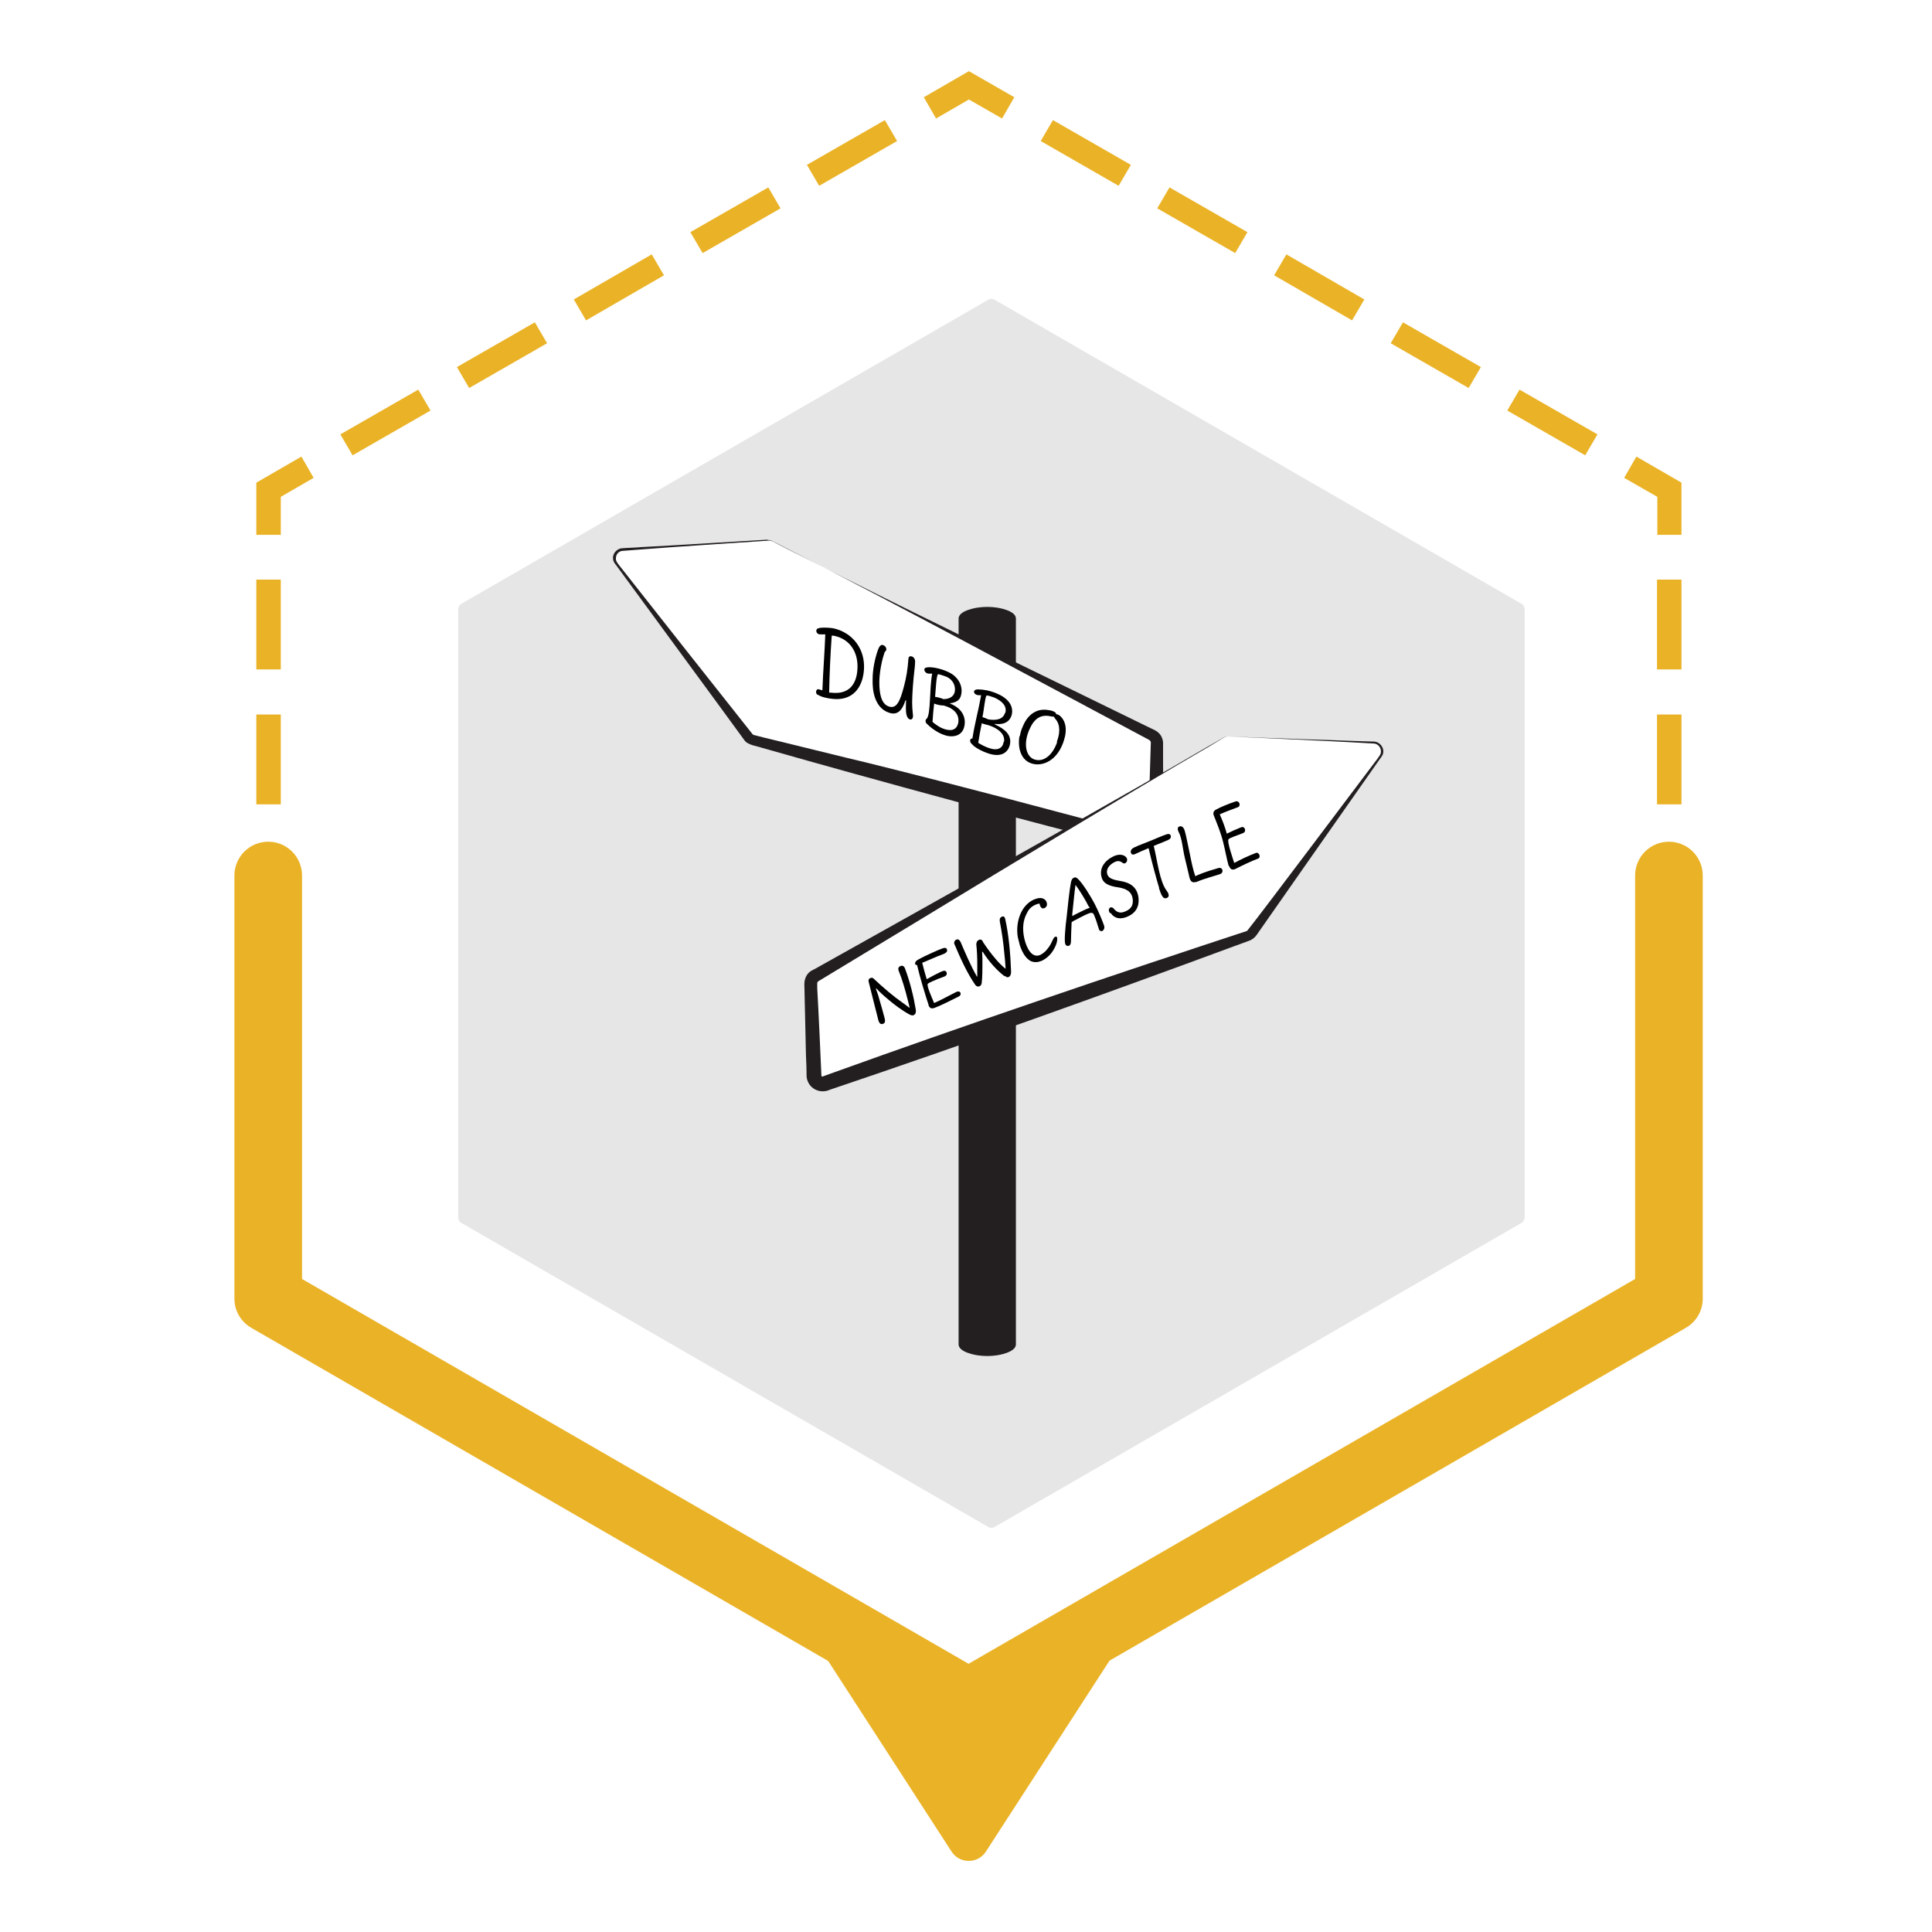 <?xml version="1.0" encoding="UTF-8"?> <svg xmlns="http://www.w3.org/2000/svg" xmlns:xlink="http://www.w3.org/1999/xlink" version="1.1" viewBox="0 0 600 600"><defs><style> .st0 { fill: #eab226; } .st1 { fill: #fff; } .st2 { filter: url(#drop-shadow-1); } .st3 { fill: #231f20; } .st4 { isolation: isolate; } .st5 { mix-blend-mode: multiply; } .st6 { fill: #e6e6e6; } </style><filter id="drop-shadow-1" x="121.3" y="71" width="374" height="425" filterUnits="userSpaceOnUse"><feOffset dx="7" dy="6"></feOffset><feGaussianBlur result="blur" stdDeviation="7"></feGaussianBlur><feFlood flood-color="#000" flood-opacity=".5"></feFlood><feComposite in2="blur" operator="in"></feComposite><feComposite in="SourceGraphic"></feComposite></filter></defs><g class="st4"><g id="Layer_1"><g class="st2"><path class="st6" d="M466.5,372.1v-188.9c0-.7-.4-1.4-1-1.7l-163.6-94.4c-.6-.4-1.4-.4-2,0l-163.6,94.4c-.6.4-1,1-1,1.7v188.9c0,.7.4,1.4,1,1.7l163.6,94.4c.6.4,1.4.4,2,0l163.6-94.4c.6-.4,1-1,1-1.7Z"></path></g><g><polygon class="st0" points="508.2 413.5 504.4 407 514.7 401.1 514.7 389.3 522.2 389.3 522.2 405.5 508.2 413.5"></polygon><path class="st0" d="M522.2,375.3h-7.6v-27.9h7.6v27.9ZM522.2,333.5h-7.6v-27.9h7.6v27.9ZM522.2,291.6h-7.6v-27.9h7.6v27.9ZM522.2,249.8h-7.6v-27.9h7.6v27.9ZM522.2,207.9h-7.6v-27.9h7.6v27.9Z"></path><polygon class="st0" points="522.2 166.1 514.7 166.1 514.7 154.3 504.4 148.4 508.2 141.8 522.2 149.9 522.2 166.1"></polygon><path class="st0" d="M492.3,141.4l-24.2-13.9,3.8-6.5,24.2,13.9-3.8,6.5ZM456.1,120.5l-24.2-13.9,3.8-6.5,24.2,13.9-3.8,6.5ZM419.9,99.5l-24.2-14,3.8-6.5,24.2,14-3.8,6.5ZM383.6,78.6l-24.2-13.9,3.8-6.5,24.2,13.9-3.8,6.5ZM347.4,57.7l-24.2-13.9,3.8-6.5,24.2,13.9-3.8,6.5Z"></path><polygon class="st0" points="311.2 36.8 300.9 30.9 290.7 36.8 286.9 30.2 300.9 22.1 315 30.2 311.2 36.8"></polygon><path class="st0" d="M109.5,141.4l-3.8-6.5,24.2-13.9,3.8,6.5-24.2,13.9ZM145.7,120.5l-3.8-6.5,24.2-13.9,3.8,6.5-24.2,13.9ZM182,99.5l-3.8-6.5,24.2-14,3.8,6.5-24.2,14ZM218.2,78.6l-3.8-6.5,24.2-13.9,3.8,6.5-24.2,13.9ZM254.4,57.7l-3.8-6.5,24.2-13.9,3.8,6.5-24.2,13.9Z"></path><polygon class="st0" points="87.2 166.1 79.6 166.1 79.6 149.9 93.6 141.8 97.4 148.4 87.2 154.3 87.2 166.1"></polygon><path class="st0" d="M87.2,375.3h-7.6v-27.9h7.6v27.9ZM87.2,333.5h-7.6v-27.9h7.6v27.9ZM87.2,291.6h-7.6v-27.9h7.6v27.9ZM87.2,249.8h-7.6v-27.9h7.6v27.9ZM87.2,207.9h-7.6v-27.9h7.6v27.9Z"></path><polygon class="st0" points="93.6 413.5 79.6 405.5 79.6 389.3 87.2 389.3 87.2 401.1 97.4 407 93.6 413.5"></polygon><path class="st0" d="M274.8,518.2l-24.2-13.9,3.8-6.5,24.2,13.9-3.8,6.5ZM238.6,497.2l-24.2-14,3.8-6.5,24.2,14-3.8,6.5ZM202.3,476.3l-24.2-13.9,3.8-6.5,24.2,13.9-3.8,6.5ZM166.1,455.4l-24.2-14,3.8-6.5,24.2,14-3.8,6.5ZM129.9,434.5l-24.2-13.9,3.8-6.5,24.2,13.9-3.8,6.5Z"></path><polygon class="st0" points="300.9 533.2 286.9 525.1 290.7 518.6 300.9 524.5 311.2 518.6 315 525.1 300.9 533.2"></polygon><path class="st0" d="M327,518.2l-3.8-6.5,24.2-13.9,3.8,6.5-24.2,13.9ZM363.3,497.2l-3.8-6.5,24.2-13.9,3.8,6.5-24.2,13.9ZM399.5,476.3l-3.8-6.5,24.2-14,3.8,6.5-24.2,14ZM435.7,455.4l-3.8-6.5,24.2-13.9,3.8,6.5-24.2,13.9ZM472,434.5l-3.8-6.5,24.2-13.9,3.8,6.5-24.2,13.9Z"></path></g><path class="st0" d="M300.9,539.4c-1.8,0-3.6-.5-5.3-1.4l-217.5-125.6c-3.3-1.9-5.3-5.3-5.3-9.1v-131.4c0-5.8,4.7-10.5,10.5-10.5s10.5,4.7,10.5,10.5v125.3l207,119.5,207-119.5v-125.3c0-5.8,4.7-10.5,10.5-10.5s10.5,4.7,10.5,10.5v131.4c0,3.8-2,7.2-5.3,9.1l-217.5,125.6c-1.6.9-3.4,1.4-5.3,1.4Z"></path><path class="st0" d="M300.9,528.9l-46.2-26.6-3.8,3.8,44.6,68.9c2.5,3.9,8.2,3.9,10.7,0l44.6-68.9-3.8-3.8-46.2,26.6Z"></path><g><g class="st5"><path class="st3" d="M309.6,188.7c-2-.3-4-.3-6,0,0,0-5.9.8-5.9,3.4v225.4c0,2.6,5.9,3.4,5.9,3.4,2,.3,4,.3,6,0,0,0,5.9-.8,5.9-3.4v-225.4c0-2.6-5.9-3.4-5.9-3.4Z"></path><g><path class="st1" d="M238.6,167.9l-45.1,2.9c-2.1.1-3.3,2.6-2,4.3l41,53.9c.4.5.9.8,1.5,1l121.7,32c1.7.4,3.4-.8,3.4-2.6l.4-28.6c0-1-.6-2-1.5-2.4l-118-60.3c-.4-.2-.9-.3-1.4-.3Z"></path><path class="st3" d="M238.6,167.9c-8.9.6-30.3,2-39,2.7-2.1.2-4.4.3-6.5.5-1,.2-1.7,1-1.8,2-.2,1.1.5,1.8,1.1,2.6,6.9,8.8,35,44.4,41.3,52.3.2.2.4.3.6.3l3.1.8c3.9.9,27.2,6.7,31.6,7.7,27.1,6.7,60.4,15.5,87.3,22.8.1,0,.3-.1.3-.3,0,.1,0-.6,0-1.1.1-6.9.4-14.3.6-21.2,0,0,.2-6.4.2-6.4,0-.3-.2-.6-.5-.8-34.2-18.2-78.2-42-112.6-59.5,0,0-2.9-1.5-2.9-1.5l-1.4-.7c-.5-.3-1-.4-1.6-.4h0ZM238.6,167.9c.9-.2,2.2.7,3,1.1,0,0,2.9,1.5,2.9,1.5,3.6,1.8,13.7,6.9,17.4,8.8,26,13.1,67.4,33.1,93.5,45.9,0,0,2.9,1.4,2.9,1.4.7.3,1.4.8,1.9,1.4.6.7.9,1.6,1,2.5v6.6c0,4.3.1,8.7,0,13,0,1,0,7.2,0,8.1,0,0,0,.8,0,.8.2,3-2.7,5.7-5.8,5.2-38.3-9.6-80.9-21.2-118.9-32-1.4-.5-4.3-.8-5.3-2.3-.4-.5-8-11-8.7-11.9,0,0-30.8-42-30.8-42-.3-.5-.7-.8-1-1.4-.3-.5-.4-1.2-.3-1.8.2-1.2,1.2-2.2,2.4-2.5,2.2-.2,4.4-.2,6.5-.4,8.5-.4,30.1-1.8,39-2.3h0Z"></path></g><g><path class="st1" d="M381.5,228.7l45.2,1.9c2.1,0,3.3,2.5,2.1,4.3l-39.8,54.8c-.4.5-.9.8-1.4,1l-131.2,45.8c-1.7.5-3.4-.7-3.4-2.5l-1-28.5c0-1,.5-2,1.4-2.5l126.8-74c.4-.2.9-.3,1.4-.3Z"></path><path class="st3" d="M381.5,228.7c8.9.4,32.9,1.2,41.6,1.5,0,0,3.5.1,3.5.1,2,0,3.6,2.2,2.8,4.1-.3.6-.7,1.1-1,1.5-4.5,6.4-34,48.5-38.1,54.4-.5.8-1.5,1.6-2.5,1.9,0,0-.8.3-.8.3l-3.3,1.2c-41.4,15.3-84.1,30.6-125.9,44.7-3.2,1.5-6.9-.4-7.3-4,0-1.8-.1-4.8-.2-6.7-.1-5.1-.4-16.9-.5-22.1,0-1.7.8-3.4,2.3-4.2,0,0,.8-.4.8-.4,5-2.8,26.4-14.8,31.8-17.8,25.2-14.1,65.9-37,90.5-51.4,0,0,3-1.7,3-1.7l1.5-.9c.5-.3,1.1-.5,1.6-.5h0ZM381.5,228.7c-1-.1-2.3.9-3.1,1.4,0,0-3,1.8-3,1.8-24.5,14.2-64.8,38.6-89.3,53.5-5.8,3.5-26.4,16-31.9,19.3-.3.2-.4.4-.4.7,0,0,0,1.5,0,1.5.4,6.8,1,20.4,1.3,27.2,0,.2.3.3.4.2.5-.2,2-.7,2.5-.9,42.5-15.3,86.4-30.2,129.3-44.3,4.9-6.1,35.4-46.8,40.5-53.5.3-.5.7-.9.9-1.4.6-1.5-.5-3.3-2.2-3.3,0,0-3.5-.2-3.5-.2-8.6-.5-32.6-1.6-41.6-2h0Z"></path></g></g><g><path d="M253.9,215.8c-.8-.5-.5-2.1.5-1.7.3.1.7.2,1,.3.2-5.7.7-11.7.9-17.4-.6,0-1.2,0-1.7,0-1.1,0-1.6-1.6-.4-1.9,1.1-.3,2.9-.2,4.5,0,6.1,1.3,10.1,6.5,9.6,13-.4,5.3-3.4,9.8-10.1,8.9-1.5-.2-3.1-.5-4.3-1.3ZM266.3,207.5c.2-4.8-2.2-9.1-7.5-10.1-.2,0-.3,0-.5,0-.4,5.9-.7,11.7-.8,17.7.2,0,.4,0,.5,0,5.4.7,8.1-2.3,8.3-7.6Z"></path><path d="M271,212.3c0-.5,0-.9,0-1.4,0-3,.7-6.4,1.7-9.2.4-1,.9-1.7,1.7-1.3.9.4,1.2,1.6.4,2-.8,2.1-1.9,6.7-1.7,10.7.2,3.9,1.2,5.7,2.9,6.3,2.4.8,3.5-1.4,4.8-6.5.6-2.3,1.1-5,1.3-8.1,0-1.1.7-1.1,1.2-.9.6.3.9.9.9,1.5,0,1.8-.4,3.5-.7,7.8-.3,4.4-.3,6,0,8.6.2,1.3-.3,1.8-1,1.6-.5-.2-.8-.7-1-1.5-.2-.8-.2-2.5-.1-4.4,0,0-.1,0-.2,0-1,3.1-2.5,4.8-5.2,3.8-3.5-1.2-4.9-5-5-9.1Z"></path><path d="M287.8,224.8c-.7-.9-.2-1.5,0-1.6,1.3-1.4.8-9.3,1.7-14-.4,0-.8,0-1.1,0-1.1,0-2-1.6-.7-1.9,1.3-.3,4.3.2,6.8,1.4,3.5,1.6,4.7,4.9,3.9,7.4-.3,1.1-1.1,2-3.3,2.3,0,0,0,.1,0,.2,0,0,.1,0,.2,0,3.6,1.5,4.9,4.4,4.1,7.3-.9,3.1-4.2,3.2-6.6,2.2-1.8-.7-3.8-2.1-4.9-3.3ZM297.5,224.9c.5-1.7,0-4-3-5.3-.4-.2-.9-.3-1.4-.5-.9,0-2-.2-3-.6-.2,1.9-.4,3.8-.5,5.7,1.1.9,2.1,1.6,3.1,2,2.2.9,4.2.8,4.8-1.4ZM292.7,217.1c1.7.1,3.4-.5,3.8-2.2.3-1.5-.2-3.6-2.5-4.7-.8-.3-2.5-.9-2.7-.8-.5.4-.7,4.7-.9,7,.7.1,1.5.3,2.4.6Z"></path><path d="M302.3,231.5c-.5-.4-1.1-.9-1-1.6,0-.4.3-.5.7-.6.7-4.6,1.9-8.8,2.7-13.4-.3,0-.4,0-.7,0-.9,0-1.4-.5-1.5-.9-.1-.5.3-.9,1.2-.9,1.6,0,3.5.3,5.7,1.2,3.5,1.4,5.5,3.8,4.8,6.7-.7,2.6-3.1,3.1-5.2,2.8,0,0,0,.1,0,.2,2.8,1.3,5.4,3.1,4.6,6.4-.6,2.3-2.7,4-6.9,2.5-1.5-.5-3.1-1.3-4.4-2.3ZM311.8,230.4c.5-2.7-2.5-4.5-4.9-5.2-.6-.2-1.4-.3-2-.6-.4,2-.8,4-1.1,6.1,1,.6,2.1,1.2,3.3,1.6,2.8,1,4.3,0,4.6-1.9ZM312.2,221.4c.6-2-.9-3.7-3.5-4.8-.8-.3-2.1-.7-2.3-.6-.5.4-.8,4.5-1.3,6.7.6.2,1.2.4,1.8.7,2.3.4,4.6.1,5.2-2Z"></path><path d="M316.7,228.7c.2-1,.4-2,.9-3,.9-2.3,2.3-3.9,4-4.7,1.4-.7,3-.7,4.5-.4,1,.2,1.9.6,1.9,1.2.4,0,.8.2,1.3.6,1.7,1.6,2,4,1.4,6.5-.2.7-.4,1.5-.7,2.2-2,5-5.8,6.7-8.8,6.2-3.7-.6-5.3-4.3-4.6-8.7ZM328.2,230.4c.9-2.4,1.3-5.2-.5-7.2-.2-.2-.3-.4-.3-.6-.4,0-.9-.1-1.4-.2-3.1-.6-4.9,1.2-6,3.5-2.4,4.7-1.6,9.5,1.8,10.1,2.7.5,5.2-1.8,6.5-5.5Z"></path></g><g><path d="M282.5,315.1c-2.7-1.5-5-3.3-6.4-4.5-1.7-1.4-2.9-2.5-3.9-3.6,0,0,0,0-.2,0,.4,1.1.8,2.2,1.1,3.4.5,1.7,1,3.4,1.6,5.7.3,1,.2,1.7-.6,1.9-.7.2-1.1-.4-1.3-1.1-1.2-4.6-2-8-3-11.9-.2-.6,0-1.1.6-1.3.4-.1.8,0,1,.3,3,2.8,5.9,5.3,8.9,7.4.7.5,1.4,1,2,1.5,0,0,0,0,.2,0-.2-.8-.4-1.6-.6-2.4-.8-3.2-1.7-6.3-2.8-9-.3-.8,0-1.3.6-1.5.5-.2,1,0,1.3.6,1.6,4.3,2.7,8.7,3.4,12.9.1.6,0,1.1-.2,1.4-.2.2-.3.3-.5.4-.4.1-.9,0-1.3-.3Z"></path><path d="M288.4,312.1c-.7-2-1.3-4.1-2-6.4-.6-2-1.1-4-1.6-6-.8.1-.9-1,.2-1.6,1.4-.8,3.1-1.6,4.9-2.4.8-.4,2.1-.9,2.9-1.2.9-.3,1.2,0,1.3.4.2.5-.2,1-.9,1.3-.4.2-1.1.4-2.3.9-.8.3-2.7,1.2-4.5,1.9.4,1.7.9,3.4,1.4,5.1,1.4-.8,3.3-1.8,4.4-2.3,1.1-.5,1.6-.4,1.8.3.1.4,0,.9-.8,1.2-.5.2-1,.4-1.6.6-1.2.5-3.3,1.3-3.5,1.7-.3.7,1.3,4.2,2,5.9,2.3-1,4.6-2.3,6.8-3.4.8-.4,1.3-.1,1.4.3.1.4,0,.8-.6,1.1-3.4,1.7-5.4,2.7-7.2,3.4-1.2.5-1.8.3-2.2-.9Z"></path><path d="M312,303.2c-2.4-1.8-4.9-4.6-6.8-7.6,0,0,0,0-.2,0,.1,1.2.1,2.4.1,3.5,0,2.1,0,4.1-.2,5.9,0,.7-.3,1.1-.7,1.3-.5.2-1,0-1.3-.4-2.5-3.6-4.6-8.2-6.5-12.7-.2-.5,0-1.1.6-1.4.5-.2.9,0,1.3.7,1.5,3.5,3.1,7.3,5.1,10.8,0,0,0,0,.1,0,0-1.3,0-2.6,0-4,0-2-.1-4.1-.3-6,0-.7.3-1.2.8-1.4.5-.3,1.1,0,1.3.7,1.2,1.8,2.5,3.6,3.9,5.2.9,1.1,1.9,2.1,3,3,0,0,0,0,.1,0-.1-1.6-.2-3.1-.4-4.7-.3-3.5-.8-6.8-1.4-9.9-.1-.8,0-1.2.6-1.5.4-.2.9-.2,1.1.8,1.1,5,1.6,10.7,1.8,16.3,0,.9-.3,1.4-.7,1.6-.5.2-.8.1-1.1-.3Z"></path><path d="M319.7,298.2c-1.3-.8-2.3-2.6-3-4.7-.2-.8-.4-1.6-.6-2.4-.7-4,.5-9.3,4.5-11.5,1.6-.8,3-1,3.9-.2.6.5.9,1.6.4,2.2-.4.5-1.6,1.2-2.1-1-.6.1-1.1.3-1.5.5-1.2.6-1.9,1.4-2.5,2.7-1,1.9-1.4,4.5-.7,7.6.7,3.1,2.4,6.4,5.1,5.1.7-.4,1.5-1,2-1.7.6-.7,1.1-1.5,1.5-2.4.5-1.1.8-1.6,1.3-1.5.3,0,.4.4.3,1.2-.1,1.1-1,2.9-1.8,3.9-.8,1-1.7,1.7-2.6,2.2-1.6.8-3,.8-4.3,0Z"></path><path d="M339,283.5c-.5-.2-3.3,1.3-4.8,2.1-.5.2-1,.5-1.4.8-.1,2.2-.2,4.9-.2,6,0,.7-.3,1.2-.6,1.3-.5.2-1,0-1.2-.6-.3-.9,0-4.9.5-8.7.3-2.8.8-7.9,1.3-10.4.2-.9.5-1.3.9-1.4.5-.3.8,0,1.1.2,1.6,1.4,4.2,5.7,5.3,7.8,1.1,2.1,2.5,5.4,3,6.9.2.8-.1,1.3-.5,1.6-.4.2-1,0-1.1-.5-.3-.9-1.4-4.7-1.9-5ZM338.1,281.5c-1.2-2.4-2.9-5.1-4.1-6.7-.3,2.1-.7,6.4-1,9.1,0,.2,0,.4,0,.6.5-.3,1.1-.6,1.7-.9,1.2-.6,2.4-1.2,3.7-1.7,0-.1,0-.2-.2-.3Z"></path><path d="M344.7,283.6c-.4-.6-.5-1.3,0-1.7.3-.2.7-.2,1.1.2,1.2,1.5,2.4,1.6,4,.8,1.5-.7,2.1-1.8,2-3.4-.2-2.6-2-3.5-4.4-3.9-3.6-.5-5-1.5-5.4-3.6-.5-2.7,1.3-4.8,3.5-5.9,1.8-1,3.5-.8,4.3.2.7.9-.2,2.3-1.1,1.7-.7-.5-1.4-.9-2.7-.2-1.7.9-2.4,2.2-2.2,3.4.3,1.3,1.1,1.9,4.1,2.4,3.2.5,5.4,2,5.7,5.5.2,2.6-1,4.4-3.1,5.4-2.4,1.2-4.4.8-5.6-1Z"></path><path d="M360,275.8c-.8-2.6-2.2-7.7-3.3-12.4-1.5.6-3,1.3-4.1,1.8-.6.3-1.2.3-1.4-.4-.2-.8.4-1.3,1-1.6,1.4-.7,3.5-1.4,4.9-2,1.7-.7,3.5-1.5,5.2-2.1.6-.2,1.2-.1,1.3.5.1.6-.2,1-.9,1.3-.4.2-2.2.9-4.4,1.8,1.1,4.4,1.8,11,4,13.9.3.4,1.3,1.8,0,2.3-1,.4-1.6-.6-2.4-3.2Z"></path><path d="M371.3,273.9c-.8.3-1.6,0-1.9-1.4-.3-1.5-.9-3.7-1.4-5.9-.7-2.8-.9-6.4-2-8.3-.3-.6-.4-1.4.2-1.6.6-.3,1.3,0,1.7,1.2.4,1.2,1.2,5.4,1.8,8.2.4,2,.8,3.9,1.5,6,.3-.1.5-.2.9-.4,2.1-.9,4.5-1.6,6.2-2.1.6-.2,1.1,0,1.3.5.2.6-.1,1.2-.8,1.4-1.1.4-4.4,1.2-7.5,2.5Z"></path><path d="M381.6,269c-.6-2-1.1-5-1.8-7.7-.7-2.8-1.8-5.4-2.9-8.2-.2-.6,0-1.2.6-1.6,1.4-.8,4.1-1.9,6.2-2.6,1.2-.4,1.8,1.4.7,1.8-1.9.7-3.8,1.4-5.6,2.2.9,2,1.6,3.9,2.2,6,1.4-.7,3.2-1.5,4.5-2,1.1-.4,1.7,1.3.6,1.8-1.4.6-4.4,1.5-4.6,2-.4.8,1.1,5.1,1.8,7.3,2.2-1.2,4.4-2.2,6.7-3.1,1.1-.4,1.6,1.4.8,1.7-2.3.9-4.7,2-7,3.2-1,.5-1.7.3-2.1-.9Z"></path></g></g></g></g></svg> 
